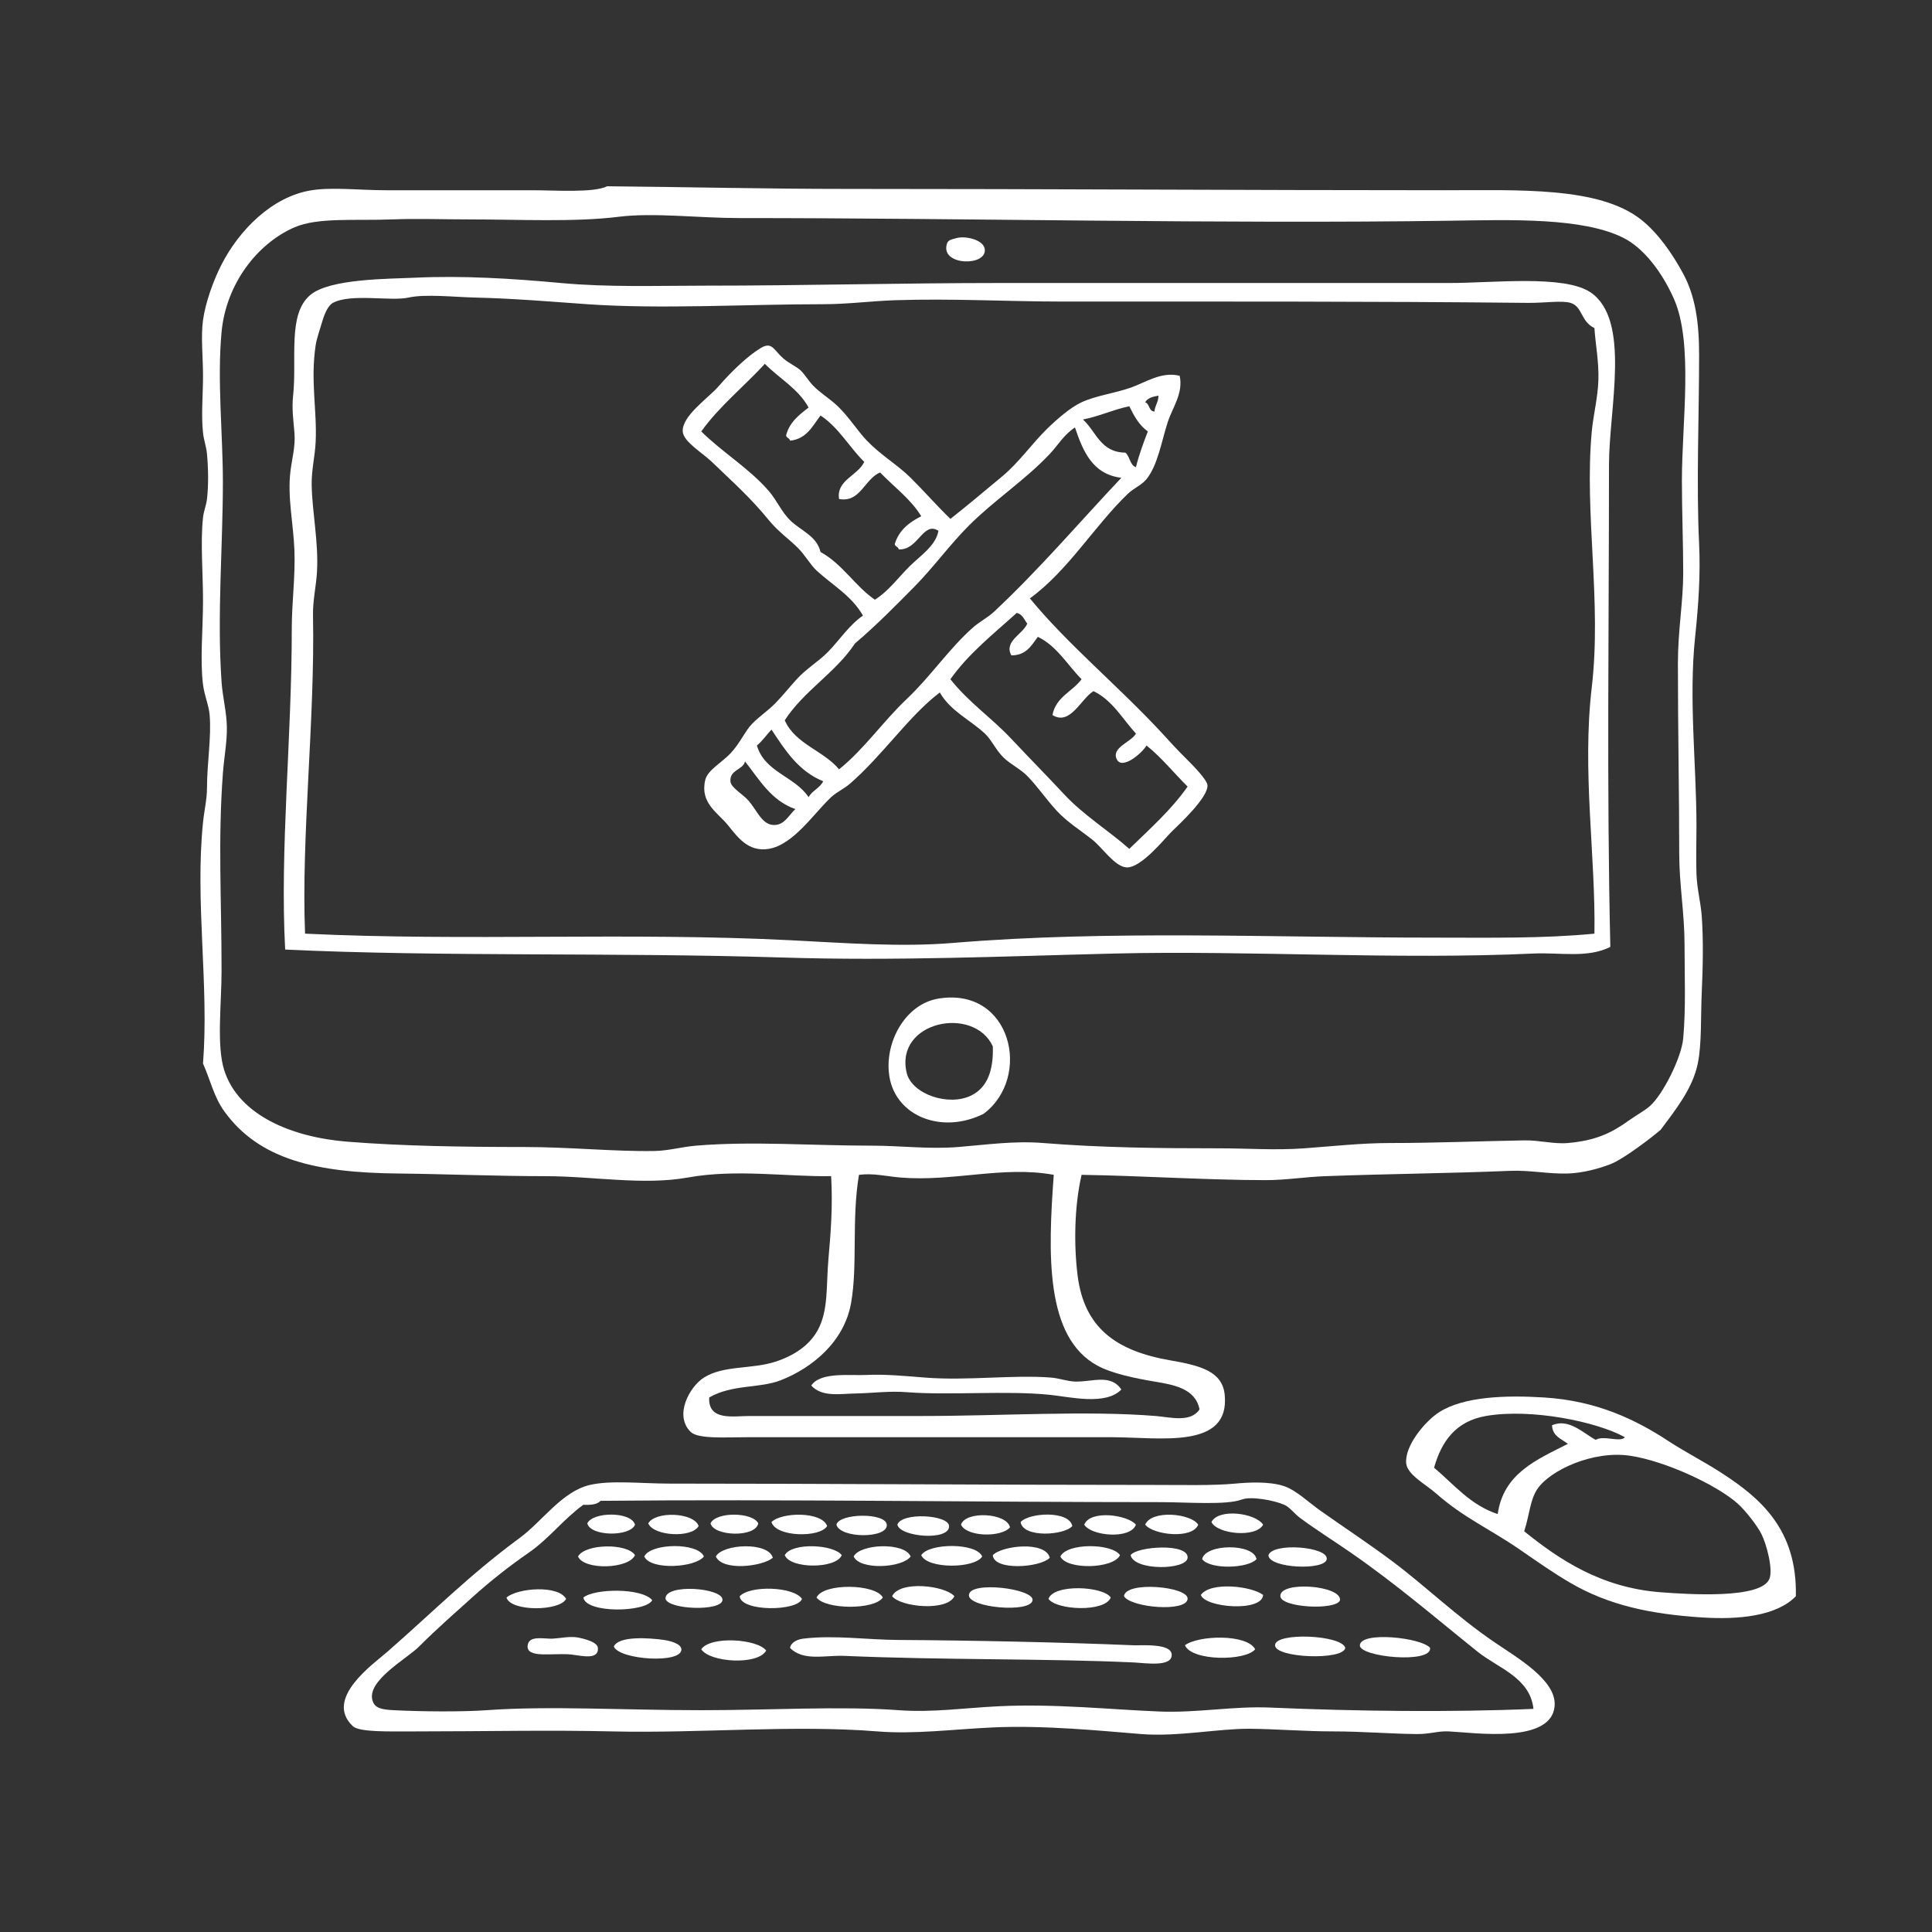 <?xml version="1.0" encoding="utf-8"?>
<!-- Generator: Adobe Illustrator 15.0.0, SVG Export Plug-In . SVG Version: 6.00 Build 0)  -->
<!DOCTYPE svg PUBLIC "-//W3C//DTD SVG 1.1//EN" "http://www.w3.org/Graphics/SVG/1.1/DTD/svg11.dtd">
<svg version="1.1" id="Layer_1" xmlns="http://www.w3.org/2000/svg" xmlns:xlink="http://www.w3.org/1999/xlink" x="0px" y="0px"
	 width="719.5px" height="719.5px" viewBox="0 0 719.5 719.5" enable-background="new 0 0 719.5 719.5" xml:space="preserve">
<rect x="0" y="0" width="719.5" height="719.5" fill="#333333" stroke="none"/>
<path fill="#FFFFFF" d="M402.797,437.521c-2.759,11.951-2.884,26.372-1.481,37.508c2.438,19.34,14.136,28.059,34.545,31.585
	c11.358,1.96,19.379,4.157,20.235,12.828c2.016,20.497-24.229,15.795-41.947,15.795c-45.636,0-89.98,0-136.207,0
	c-7.656,0-17.955,0.734-20.727-1.977c-6.325-6.192-0.358-16.896,4.935-20.232c7.385-4.657,17.729-3.025,26.65-5.925
	c6.865-2.23,12.669-6.055,15.791-11.843c4.01-7.425,3.031-16.466,3.948-26.649c0.889-9.866,1.615-19.656,0.987-30.596
	c-16.689,0.25-35.281-2.741-53.298,0.492c-16.816,3.017-35.201-0.492-53.297-0.492c-18.044,0-37.274-0.806-54.78-0.989
	c-30.178-0.312-51.599-5.061-64.649-23.192c-3.838-5.338-5.146-11.583-7.896-17.768c2.279-29.282-3.031-60.236,0-89.818
	c0.464-4.532,1.48-8.537,1.48-12.832c0-9.153,1.696-18.938,0.986-27.142c-0.322-3.736-1.928-7.104-2.466-11.351
	c-1.158-9.157,0-20.633,0-31.091c0-10.744-1.004-21.714,0-31.091c0.257-2.41,1.219-4.609,1.48-6.909
	c0.613-5.374,0.485-11.48,0-16.779c-0.243-2.646-1.19-5.188-1.48-7.896c-0.714-6.665,0-14.182,0-21.22
	c0-7.051-0.854-14.623,0-20.727c0.927-6.63,3.866-14.781,6.909-20.728c6.37-12.445,18.586-25.286,33.557-27.636
	c7.738-1.216,17.936,0,27.638,0c18.024,0,35.525,0,54.285,0c8.916,0,23.056,1.039,28.128-1.481
	c29.358,0.263,58.894,0.987,88.832,0.987c74.136,0,148.76,0.494,223.062,0.494c27.663,0,57.403-1.389,73.039,10.857
	c6.379,4.997,11.821,12.853,15.791,20.233c4.497,8.349,5.924,18.073,5.924,30.104c0,23.026-1.073,48.008,0,70.572
	c0.543,11.364-0.234,22.719-1.482,34.545c-2.446,23.267,0.497,47.548,0.497,70.571c0,6.136-0.198,12.076,0,17.767
	c0.189,5.494,1.601,10.573,1.972,15.792c0.618,8.599,0.438,18.711,0,28.13c-0.423,9.103,0.038,19.25-1.479,26.649
	c-1.934,9.433-8.452,17.446-13.822,24.675c-3.251,2.811-13.782,10.92-18.75,12.831c-4.64,1.787-10.379,3.268-15.794,3.454
	c-7.104,0.244-14.133-1.306-21.713-0.984c-21.826,0.919-45.082,1.101-68.599,1.976c-7.54,0.277-14.746,1.479-22.207,1.479
	C449.983,439.496,424.854,437.857,402.797,437.521z M174.304,81.707c-9.521,0-19.076-0.362-28.131,0
	c-14.007,0.56-27.747-0.85-36.519,2.961c-13.906,6.041-25.463,21.1-27.142,38.987c-1.678,17.869,0.493,38.336,0.493,55.765
	c0,23.962-2.22,49.899-0.493,74.519c0.402,5.751,1.887,11.165,1.974,16.778c0.088,5.853-1.035,11.234-1.48,17.274
	c-1.868,25.232-0.493,46.66-0.493,73.532c0,12.309-1.923,27.85,0.986,37.012c5.326,16.776,25.117,24.992,45.896,26.65
	c20.498,1.634,43.1,1.974,65.637,1.974c17.255,0,33.924,1.759,48.856,1.48c5.109-0.095,9.997-1.533,15.298-1.976
	c21.069-1.751,42.53,0,65.636,0c10.542,0,21.211,1.383,32.079,0.495c10.859-0.887,20.916-2.345,31.583-1.481
	c21.672,1.755,43.708,1.975,65.636,1.975c10.439,0,20.812,0.782,31.586,0c10.744-0.783,21.282-1.975,32.079-1.975
	c16.759,0,34.121-0.717,49.842-0.985c5.752-0.099,10.966,1.454,16.285,0.985c10.48-0.916,16.307-3.801,22.7-8.389
	c2.673-1.913,6.03-3.751,7.896-5.428c4.756-4.268,11.684-17.9,12.338-25.169c1.024-11.321,0.494-23.366,0.494-35.039
	c0-11.277-1.975-22.414-1.975-33.559c0-22.502-0.494-45.703-0.494-71.063c0-12.372,1.975-22.928,1.975-33.559
	c0-11.001-0.49-23.341-0.49-34.545c0-21.418,4.334-51.148-2.962-67.61c-4.525-10.207-11.374-18.957-18.754-22.701
	c-15.17-7.701-42.439-6.73-64.152-6.417c-86.77,1.248-178.517-0.987-265.507-0.987c-14.476,0-31.637-2.089-44.416-0.494
	C213.98,82.791,193.342,81.707,174.304,81.707z M335.185,438.508c-5.225-0.441-9.951-1.686-15.298-0.986
	c-2.811,16.839-0.407,33.743-2.961,47.871c-2.568,14.205-14.254,23.96-26.155,28.623c-7.95,3.113-18.001,1.444-26.65,6.416
	c-0.493,8.802,8.967,6.906,14.806,6.906c21.572,0,43.145,0,64.156,0c29.586,0,61.641-2.098,87.351,0
	c5.365,0.44,12.987,2.566,16.285-2.466c-1.513-7.865-9.857-9.203-16.779-10.363c-7.317-1.229-15.753-2.965-21.222-5.924
	c-19.573-10.582-18.426-41.676-16.286-71.065C373.474,434.055,354.968,440.19,335.185,438.508z"/>
<path fill="#FFFFFF" d="M356.407,88.617c3.217-0.824,10.201,0.692,10.364,4.441c0.261,6.082-15.587,5.834-14.312-1.481
	C352.818,89.509,353.546,89.346,356.407,88.617z"/>
<path fill="#FFFFFF" d="M599.705,352.639c-8.464,4.282-18.796,2.012-28.628,2.468c-51.245,2.386-106.378-1.213-155.947,0
	c-41.374,1.014-81.32,2.815-123.869,1.48c-62.321-1.957-127.175-0.213-185.063-2.96c-1.999-37.482,2.468-78.099,2.468-119.922
	c0-9.083,1.331-18.905,0.987-28.624c-0.352-9.93-2.681-19.958-1.48-29.61c0.629-5.05,1.89-9.168,1.48-14.312
	c-0.38-4.757-1.029-8.809-0.494-13.818c1.485-13.823-2.15-30.345,6.416-37.505c7.307-6.107,29.194-5.954,38.986-6.416
	c17.624-0.833,36.132,0.296,54.285,1.974c17.739,1.642,35.687,0.987,53.793,0.987c36.525,0,73.089-0.987,109.557-0.987
	c54.433,0,111.338,0,167.792,0c16.004,0,42.547-3.11,52.311,3.455c15.21,10.23,6.908,43.393,6.908,64.157
	C599.211,234.331,598.324,292.723,599.705,352.639z M592.795,255.914c3.754-32.027-2.833-64.434,0-95.247
	c0.557-6.062,2.278-12.552,2.469-19.247c0.189-6.891-1.073-13.054-1.483-19.246c-5.167-2.453-4.386-8.014-8.884-9.377
	c-3.217-0.977-9.88,0.062-15.793,0c-57.39-0.601-116.41-0.494-173.219-0.494c-20.681,0-41.617-1.208-62.674-0.494
	c-8.663,0.294-17.543,1.481-26.648,1.481c-28.721,0-60.532,1.914-87.843,0c-13.071-0.918-27.235-2.133-41.455-2.468
	c-8.351-0.198-18.837-1.403-25.168,0c-6.633,1.467-21.377-1.641-28.13,1.974c-1.579,0.845-2.953,3.494-3.948,6.909
	c-0.854,2.928-2.093,6.378-2.467,8.883c-1.999,13.329,0.563,24.191,0,36.025c-0.253,5.288-1.562,10.396-1.481,15.792
	c0.161,10.473,2.612,21.321,1.975,32.572c-0.303,5.356-1.594,10.582-1.481,16.285c0.766,38.662-4.417,82.265-2.96,118.441
	c60.265,2.886,120.656-0.612,181.115,2.468c20.12,1.024,40.804,2.603,60.208,0.986c57.96-4.825,118.68-1.974,179.636-1.974
	c20.016,0,39.993,0.386,59.219-1.48C594.27,318.806,589.112,287.313,592.795,255.914z"/>
<path fill="#FFFFFF" d="M353.938,193.238c6.246-4.875,12.617-10.306,19.248-15.792c6.295-5.212,11.123-12.248,16.779-17.767
	c3.417-3.339,8.582-7.919,12.827-9.87c5.527-2.532,12.186-3.308,18.262-5.429c5.717-1.994,11.376-6.101,18.261-4.44
	c1.466,6.431-2.719,11.949-4.441,17.272c-2.282,7.046-3.699,16.025-7.896,21.22c-1.84,2.271-4.688,3.304-6.909,5.428
	c-12.329,11.781-22.32,28.677-36.521,38.988c14.001,17.083,33.45,33.108,49.351,50.337c2.469,2.678,5.19,5.735,8.884,9.376
	c2.514,2.48,7.772,7.857,7.896,9.87c0.276,4.604-10.577,14.58-13.324,17.272c-2.631,2.581-11.348,13.575-16.779,13.325
	c-4.374-0.205-8.989-7.337-12.83-10.363c-4.64-3.659-9.33-6.507-13.322-10.858c-3.912-4.26-7.07-8.969-10.858-12.831
	c-2.572-2.626-6.368-4.406-8.884-6.91c-2.899-2.885-4.458-6.608-6.905-8.882c-5.649-5.239-12.809-8.373-16.779-15.298
	c-11.488,8.68-21.251,23.417-33.558,34.052c-2.162,1.866-4.827,2.998-6.91,4.935c-6.335,5.887-13.974,17.69-23.194,19.247
	c-7.783,1.314-11.75-4.555-15.299-8.882c-3.869-4.718-10.424-8.235-8.389-16.78c0.871-3.663,6.181-6.492,9.376-9.87
	c3.551-3.758,5.376-8.211,7.896-10.858c2.723-2.859,6.072-5,8.884-7.896c2.747-2.83,5.156-5.857,7.896-8.883
	c3.526-3.899,8.262-6.661,11.844-10.363c4.014-4.15,7.758-9.859,12.831-13.325c-4.167-7.361-11.25-11.264-17.272-16.779
	c-2.195-2.009-4.403-5.9-6.91-8.39c-3.438-3.416-7.398-6.133-10.857-10.363c-6.81-8.328-12.707-13.535-21.221-21.714
	c-3.625-3.483-10.647-7.518-10.857-11.351c-0.319-5.8,9.636-12.521,13.325-16.778c5.009-5.781,11.081-11.52,15.792-14.312
	c4.174-2.476,4.708,0.754,8.39,3.948c2.084,1.81,4.938,3.012,6.415,4.442c1.578,1.523,2.776,3.64,4.442,5.428
	c2.686,2.884,6.314,4.957,9.376,7.896c4.241,4.074,7.442,9.285,10.857,12.832c5.266,5.466,11.481,9.039,16.286,13.818
	C344.459,183.236,348.971,188.435,353.938,193.238z M284.848,135.499c-7.807,8.478-16.869,15.701-23.688,25.169
	c7.833,7.778,17.857,13.733,25.169,22.208c2.946,3.416,4.712,7.718,7.896,10.856c3.993,3.936,9.934,5.797,11.351,11.844
	c8.188,4.478,12.738,12.595,20.233,17.765c4.941-3.057,8.601-8.105,12.832-12.338c4.082-4.081,9.826-7.666,10.856-13.323
	c-5.773-3.739-7.564,7.386-14.805,6.908c-0.146-1.007-1.333-0.969-1.481-1.974c1.576-5.169,5.39-8.102,9.871-10.363
	c-4-6.529-10.156-10.901-15.298-16.286c-5.785,2.298-7.357,11.367-15.3,9.87c-1.15-6.999,7.023-8.704,9.376-13.818
	c-5.638-5.546-9.526-12.843-16.285-17.272c-2.998,3.908-5.11,8.708-11.351,9.376c-0.144-1.005-1.334-0.967-1.479-1.974
	c1.301-4.947,4.848-7.652,8.388-10.364C297.309,144.751,290.233,140.971,284.848,135.499z M426.484,149.81
	c1.721,0.583,1.253,3.354,3.454,3.456c0.151-2.316,1.494-3.443,1.481-5.923C429.332,147.723,427.342,148.2,426.484,149.81z
	 M403.289,156.226c4.947,4.427,6.509,12.246,15.794,12.337c1.75,1.376,1.627,4.623,3.948,5.428c1.177-4.743,2.79-9.052,4.441-13.324
	c-3.191-2.242-5.129-5.731-6.908-9.376C414.438,152.57,409.492,155.025,403.289,156.226z M390.951,169.056
	c-9.167,9.737-20.648,17.197-30.104,26.651c-7.137,7.136-13.152,15.524-20.234,22.7c-7.213,7.31-14.363,14.576-22.207,21.221
	c-7.27,10.99-18.981,17.538-26.156,28.623c3.929,8.902,14.417,11.246,20.233,18.26c9.465-7.654,16.321-17.789,25.169-26.156
	c8.924-8.437,15.714-18.694,24.675-26.649c2.5-2.219,5.486-3.664,7.896-5.922c16.901-15.826,31.698-33.229,47.376-49.843
	c-10.699-1.31-14.239-9.778-17.273-18.753C396.073,162.002,394.098,165.714,390.951,169.056z M378.614,228.278
	c-8.625,7.823-17.858,15.043-24.676,24.675c6.854,8.671,15.359,14.377,22.701,22.208c6.697,7.142,13.511,14.022,19.739,20.728
	c7.08,7.621,16.559,13.49,24.186,20.233c7.582-7.386,15.541-14.397,21.713-23.194c-5.133-5.066-9.637-10.76-15.295-15.298
	c-1.739,2.994-9.845,9.875-11.354,4.44c-1.089-3.918,5.872-5.924,7.402-8.882c-5.041-5.486-8.689-12.367-15.793-15.793
	c-4.603,2.688-8.681,13.061-15.297,8.884c1.307-6.755,7.418-8.702,10.855-13.324c-5.329-5.363-9.103-12.282-16.285-15.792
	c-2.399,3.193-4.272,6.91-9.87,6.909c-2.894-5.32,4.335-7.843,5.922-11.843C381.387,230.77,380.83,228.693,378.614,228.278z
	 M287.316,271.706c-1.853,1.929-3.346,4.221-5.429,5.922c2.87,9.96,14.141,11.521,19.246,19.246
	c1.327-2.459,4.199-3.368,5.429-5.922C297.429,287.254,292.403,279.45,287.316,271.706z M272.018,290.952
	c0.147,2.437,4.766,4.833,6.909,7.403c3.081,3.695,4.993,8.928,9.376,8.883c3.861-0.042,5.188-3.341,7.896-5.922
	c-9.022-3.151-13.386-10.96-18.753-17.766C276.751,286.791,271.75,286.545,272.018,290.952z"/>
<path fill="#FFFFFF" d="M366.276,414.82c-15.667,7.728-32.604,0.805-35.039-13.816c-2.081-12.501,5.753-27.069,18.259-29.118
	C376.716,367.429,384.476,401.252,366.276,414.82z M337.653,399.523c1.858,7.922,15.597,12.697,24.181,8.39
	c6.019-3.023,8.201-9.625,7.898-18.261C362.624,374.347,333.146,380.318,337.653,399.523z"/>
<path fill="#FFFFFF" d="M417.601,517.47c-5.808,6.045-19.068,2.754-26.649,1.977c-16.139-1.661-37.43,0.265-53.298-0.986
	c-6.543-0.516-13.105,0.398-19.247,0.492c-5.6,0.085-12.262,1.442-16.286-2.961c3.458-5.15,14.129-3.637,20.728-3.947
	c6.718-0.316,13.867,0.362,21.714,0.984c15.56,1.242,32.817-1.121,46.883,0c2.966,0.236,5.991,1.381,8.882,1.48
	C406.7,514.728,413.568,511.489,417.601,517.47z"/>
<path fill="#FFFFFF" d="M668.795,594.456c-7.169,7.4-21.261,8.799-35.039,7.896c-19.082-1.251-34.507-4.487-48.859-12.83
	c-6.56-3.814-12.463-8.003-18.75-12.339c-11.711-8.072-20.72-11.668-31.585-21.22c-3.457-3.039-10.35-6.736-10.858-10.854
	c-0.794-6.429,6.928-15.821,12.338-19.248c9.105-5.763,24.491-6.328,38.987-5.427c19.538,1.212,34.059,8.185,46.392,16.285
	c6.225,4.088,12.572,7.215,19.739,11.845C655.701,557.952,669.349,569.723,668.795,594.456z M553.314,527.342
	c-11.244,1.976-16.503,9.529-19.245,19.245c7.421,6.232,13.433,13.874,23.688,17.273c2.187-15.25,14.604-20.27,26.155-26.157
	c-2.428-1.848-5.731-2.823-5.923-6.907c6.296-2.79,11.847,3.128,16.286,5.427c2.903-1.841,9.188,1.104,10.857-0.985
	C594.68,529.425,570.075,524.398,553.314,527.342z M618.455,592.978c10.367,0.784,37.313,2.57,40.472-4.936
	c1.465-3.486-1.004-12.9-2.962-16.779c-1.481-2.943-5.774-8.588-8.882-11.35c-7.717-6.86-26.822-15.798-39.973-17.77
	c-13.89-2.081-29.867,5.435-34.545,12.336c-2.785,4.111-2.892,9.457-4.936,15.795C580.511,580.648,596.098,591.278,618.455,592.978z
	"/>
<path fill="#FFFFFF" d="M460.043,552.509c4.212-0.395,12.566-0.978,18.262,0.985c4.506,1.559,8.92,5.933,13.817,9.378
	c9.203,6.479,17.846,12.153,26.649,18.754c12.394,9.296,23.437,20.175,37.996,30.102c8.249,5.627,22.6,13.859,22.209,23.196
	c-0.618,14.781-30.157,10.286-39.479,9.869c-4.155-0.185-6.825,1.025-11.843,0.988c-9.446-0.068-20.345-0.988-31.094-0.988
	c-10.613,0-21.354-0.894-31.089-0.982c-11.438-0.113-26.97,3.06-40.471,1.973c-14.858-1.196-36.233-3.356-55.27-2.468
	c-15.005,0.699-29.151,2.59-42.937,1.481c-31.393-2.526-66.229,0.767-98.702,0c-23.633-0.557-47.892,0-73.531,0
	c-9.989,0-20.762,0.337-23.194-1.976c-10.767-10.231,7.649-23.101,12.831-27.632c17.815-15.586,30.71-28.734,49.351-42.445
	c8.471-6.229,15.72-17.319,26.155-19.739c7.887-1.828,19.263-0.493,29.611-0.493c60.422,0,119.21,0.493,180.126,0.493
	C440.1,553.002,451.619,553.302,460.043,552.509z M550.354,615.183c-16.08-12.899-30.138-25.075-47.379-37.012
	c-6.133-4.246-12.932-8.521-18.751-12.83c-2.287-1.694-3.872-4.033-5.924-4.934c-3.901-1.72-12.431-3.245-15.795-1.977
	c-5.752,2.181-20.575,0.988-30.103,0.988c-69.872,0-140.837-1.149-208.751-0.495c-1.242,1.391-3.656,1.608-6.416,1.483
	c-7.391,5.34-12.728,12.567-20.233,17.768c-7.096,4.911-14.39,10.598-21.221,16.778c-6.098,5.518-12.759,11.278-19.739,18.259
	c-4.61,4.61-19.729,12.767-17.273,20.234c0.883,2.683,3.21,3.212,7.897,3.454c10.47,0.539,25.668,0.642,34.545,0
	c23.207-1.682,51.179,0,79.948,0c25.718,0,52.004-1.593,73.532,0c12.65,0.935,24.5-0.867,37.506-1.481
	c20.791-0.983,41.271,1.239,59.714,1.975c13.767,0.554,27.611-2.059,40.961-1.48c32.253,1.395,67.687,1.808,98.206,0.491
	C569.849,624.749,557.796,621.154,550.354,615.183z"/>
<path fill="#FFFFFF" d="M470.406,567.808c-2.672,4.99-17.118,3.531-19.245-0.986C453.754,561.646,467.488,563.396,470.406,567.808z"
	/>
<path fill="#FFFFFF" d="M236.485,567.808c-1.758,4.551-16.583,4.434-17.766-0.494C220.748,562.964,235.078,562.816,236.485,567.808z
	"/>
<path fill="#FFFFFF" d="M260.173,568.303c-2.446,4.572-16.822,3.795-18.752-0.989C244.129,562.64,258.448,563.229,260.173,568.303z"
	/>
<path fill="#FFFFFF" d="M282.381,567.313c-1.012,5.389-16.632,4.844-17.766,0C266.636,562.912,280.308,563.089,282.381,567.313z"/>
<path fill="#FFFFFF" d="M308.043,568.303c-2.607,4.457-19.175,4.154-20.727-1.484C291.138,563.085,306.036,562.824,308.043,568.303z
	"/>
<path fill="#FFFFFF" d="M376.146,568.796c-3.254,3.827-16.127,3.588-18.26-0.985C359.536,562.593,374.92,563.343,376.146,568.796z"
	/>
<path fill="#FFFFFF" d="M399.341,568.303c-2.91,3.493-18.391,4.537-19.247-1.484C383.286,563.294,398.132,562.467,399.341,568.303z"
	/>
<path fill="#FFFFFF" d="M423.031,567.808c-2.058,5.623-16.754,4.189-19.247,0C405.985,562.188,419.963,564.113,423.031,567.808z"/>
<path fill="#FFFFFF" d="M446.223,567.808c-2.137,5.497-16.723,3.841-19.738,0C428.793,562.188,443.561,563.574,446.223,567.808z"/>
<path fill="#FFFFFF" d="M311.497,567.808c1.028-4.302,18.342-4.578,18.753,0C330.719,573.018,312.879,573.029,311.497,567.808z"/>
<path fill="#FFFFFF" d="M334.199,567.808c1.507-4.704,19.035-3.735,19.247,0.495C353.731,573.997,335.081,572.402,334.199,567.808z"
	/>
<path fill="#FFFFFF" d="M236.485,579.157c-2.226,5.14-18.936,5.739-21.221,0.494C217.811,574.922,233.516,574.572,236.485,579.157z"
	/>
<path fill="#FFFFFF" d="M262.147,579.651c-3.253,4.218-19.912,5.185-22.208,0C242.314,574.645,259.85,574.326,262.147,579.651z"/>
<path fill="#FFFFFF" d="M287.809,580.146c-3.894,3.26-18.749,5.068-21.221-0.494C269.116,574.948,286.152,574.062,287.809,580.146z"
	/>
<path fill="#FFFFFF" d="M313.471,579.157c-2.02,5.149-19.205,5.188-21.22,0C294.951,574.311,310.582,575.169,313.471,579.157z"/>
<path fill="#FFFFFF" d="M339.133,579.651c-3.089,4.283-18.88,5.197-21.221,0C320.324,574.896,336.906,574.251,339.133,579.651z"/>
<path fill="#FFFFFF" d="M365.784,579.651c-2.811,4.574-20.535,4.702-22.702-0.494C345.942,574.637,363.579,574.421,365.784,579.651z
	"/>
<path fill="#FFFFFF" d="M390.951,580.146c-3.7,3.72-20.874,4.872-21.219-0.988C373.102,575.597,389.371,573.754,390.951,580.146z"/>
<path fill="#FFFFFF" d="M417.106,579.157c-2.428,5.181-19.956,5.52-22.208,0.494C397.306,574.548,414.07,574.679,417.106,579.157z"
	/>
<path fill="#FFFFFF" d="M472.381,579.157c1.622-4.808,22.301-3.197,21.716,1.482C493.547,584.998,472.441,584.08,472.381,579.157z"
	/>
<path fill="#FFFFFF" d="M421.055,579.157c2.264-3.277,21.652-4.618,21.221,0.988C441.923,584.74,422.309,585.065,421.055,579.157z"
	/>
<path fill="#FFFFFF" d="M467.939,580.64c-3.062,3.476-17.288,3.982-20.238,0C448.807,574.876,466.902,574.651,467.939,580.64z"/>
<path fill="#FFFFFF" d="M355.419,594.456c-2.672,5.67-19.795,4.125-23.195,0C335.071,588.465,351.983,590.462,355.419,594.456z"/>
<path fill="#FFFFFF" d="M360.848,593.964c0.313-5.298,24.23-2.359,23.688,1.973C383.919,600.854,360.326,598.728,360.848,593.964z"
	/>
<path fill="#FFFFFF" d="M418.588,594.456c0.476-5.76,24.045-3.659,23.688,0.986C441.886,600.508,421.146,598.712,418.588,594.456z"
	/>
<path fill="#FFFFFF" d="M470.406,593.964c-0.339,6.468-21.677,4.78-23.195,0C450.867,588.912,466.092,590.68,470.406,593.964z"/>
<path fill="#FFFFFF" d="M499.027,595.937c-1.289,3.851-21.977,2.82-22.205-1.48C476.504,588.612,499.679,590.402,499.027,595.937z"
	/>
<path fill="#FFFFFF" d="M328.77,594.949c-3.241,4.695-21.384,4.45-24.675,0C306.529,589.431,326.255,589.821,328.77,594.949z"/>
<path fill="#FFFFFF" d="M210.823,595.442c-2.326,4.619-20.552,4.832-22.208-0.489C192.783,591.354,207.895,590.182,210.823,595.442z
	"/>
<path fill="#FFFFFF" d="M247.835,595.442c-0.391-5.883,21.801-4.13,21.221,0.494C268.533,600.103,249.11,599.508,247.835,595.442z"
	/>
<path fill="#FFFFFF" d="M298.666,595.442c-1.602,4.656-22.703,4.866-23.195-0.983C279.446,590.27,295.688,590.889,298.666,595.442z"
	/>
<path fill="#FFFFFF" d="M413.652,594.949c-2.229,5.57-20.17,4.711-23.192,0.493C392.375,589.779,410.926,590.683,413.652,594.949z"
	/>
<path fill="#FFFFFF" d="M242.9,595.937c-2.382,4.543-24.562,4.993-25.662-0.983C221.391,591.503,239.127,591.294,242.9,595.937z"/>
<path fill="#FFFFFF" d="M205.887,610.248c3.01-0.178,5.957-0.879,8.883-0.492c-0.233-0.031,7.67,1.133,7.897,3.948
	c0.374,4.669-6.251,2.865-9.871,2.467c-6.652-0.729-16.97,1.681-16.285-3.454C197.025,608.868,202.738,610.435,205.887,610.248z"/>
<path fill="#FFFFFF" d="M501.003,613.704c-0.786,4.75-26.147,3.768-26.159-0.986C474.836,607.775,499.764,608.81,501.003,613.704z"
	/>
<path fill="#FFFFFF" d="M532.587,613.704c0.702,6.017-26.377,3.408-26.156-0.986C506.701,607.426,529.423,609.833,532.587,613.704z"
	/>
<path fill="#FFFFFF" d="M228.589,613.21c1.713-4.048,13.141-3.264,18.753-2.468c1.372,0.195,6.291,1.163,6.416,3.455
	C254.059,619.701,230.711,618.182,228.589,613.21z"/>
<path fill="#FFFFFF" d="M294.225,613.704c0.311-2.083,2.741-3.191,4.935-3.456c11.625-1.395,23.494,0.432,35.533,0.494
	c26.397,0.143,60.966,0.862,87.35,1.975c3.013,0.129,14.084-0.858,14.312,3.454c0.253,4.789-9.93,3.146-13.817,2.962
	c-32.266-1.536-71.37-0.854-108.081-2.469C307.341,616.351,299.199,618.782,294.225,613.704z"/>
<path fill="#FFFFFF" d="M467.445,614.197c-3.591,4.479-23.653,4.471-26.157-1.48C446.294,608.958,464.336,608.42,467.445,614.197z"
	/>
<path fill="#FFFFFF" d="M285.342,614.69c-3.096,5.587-21.058,4.417-24.182-0.493C264.627,609.145,282.034,610.34,285.342,614.69z"/>
</svg>
